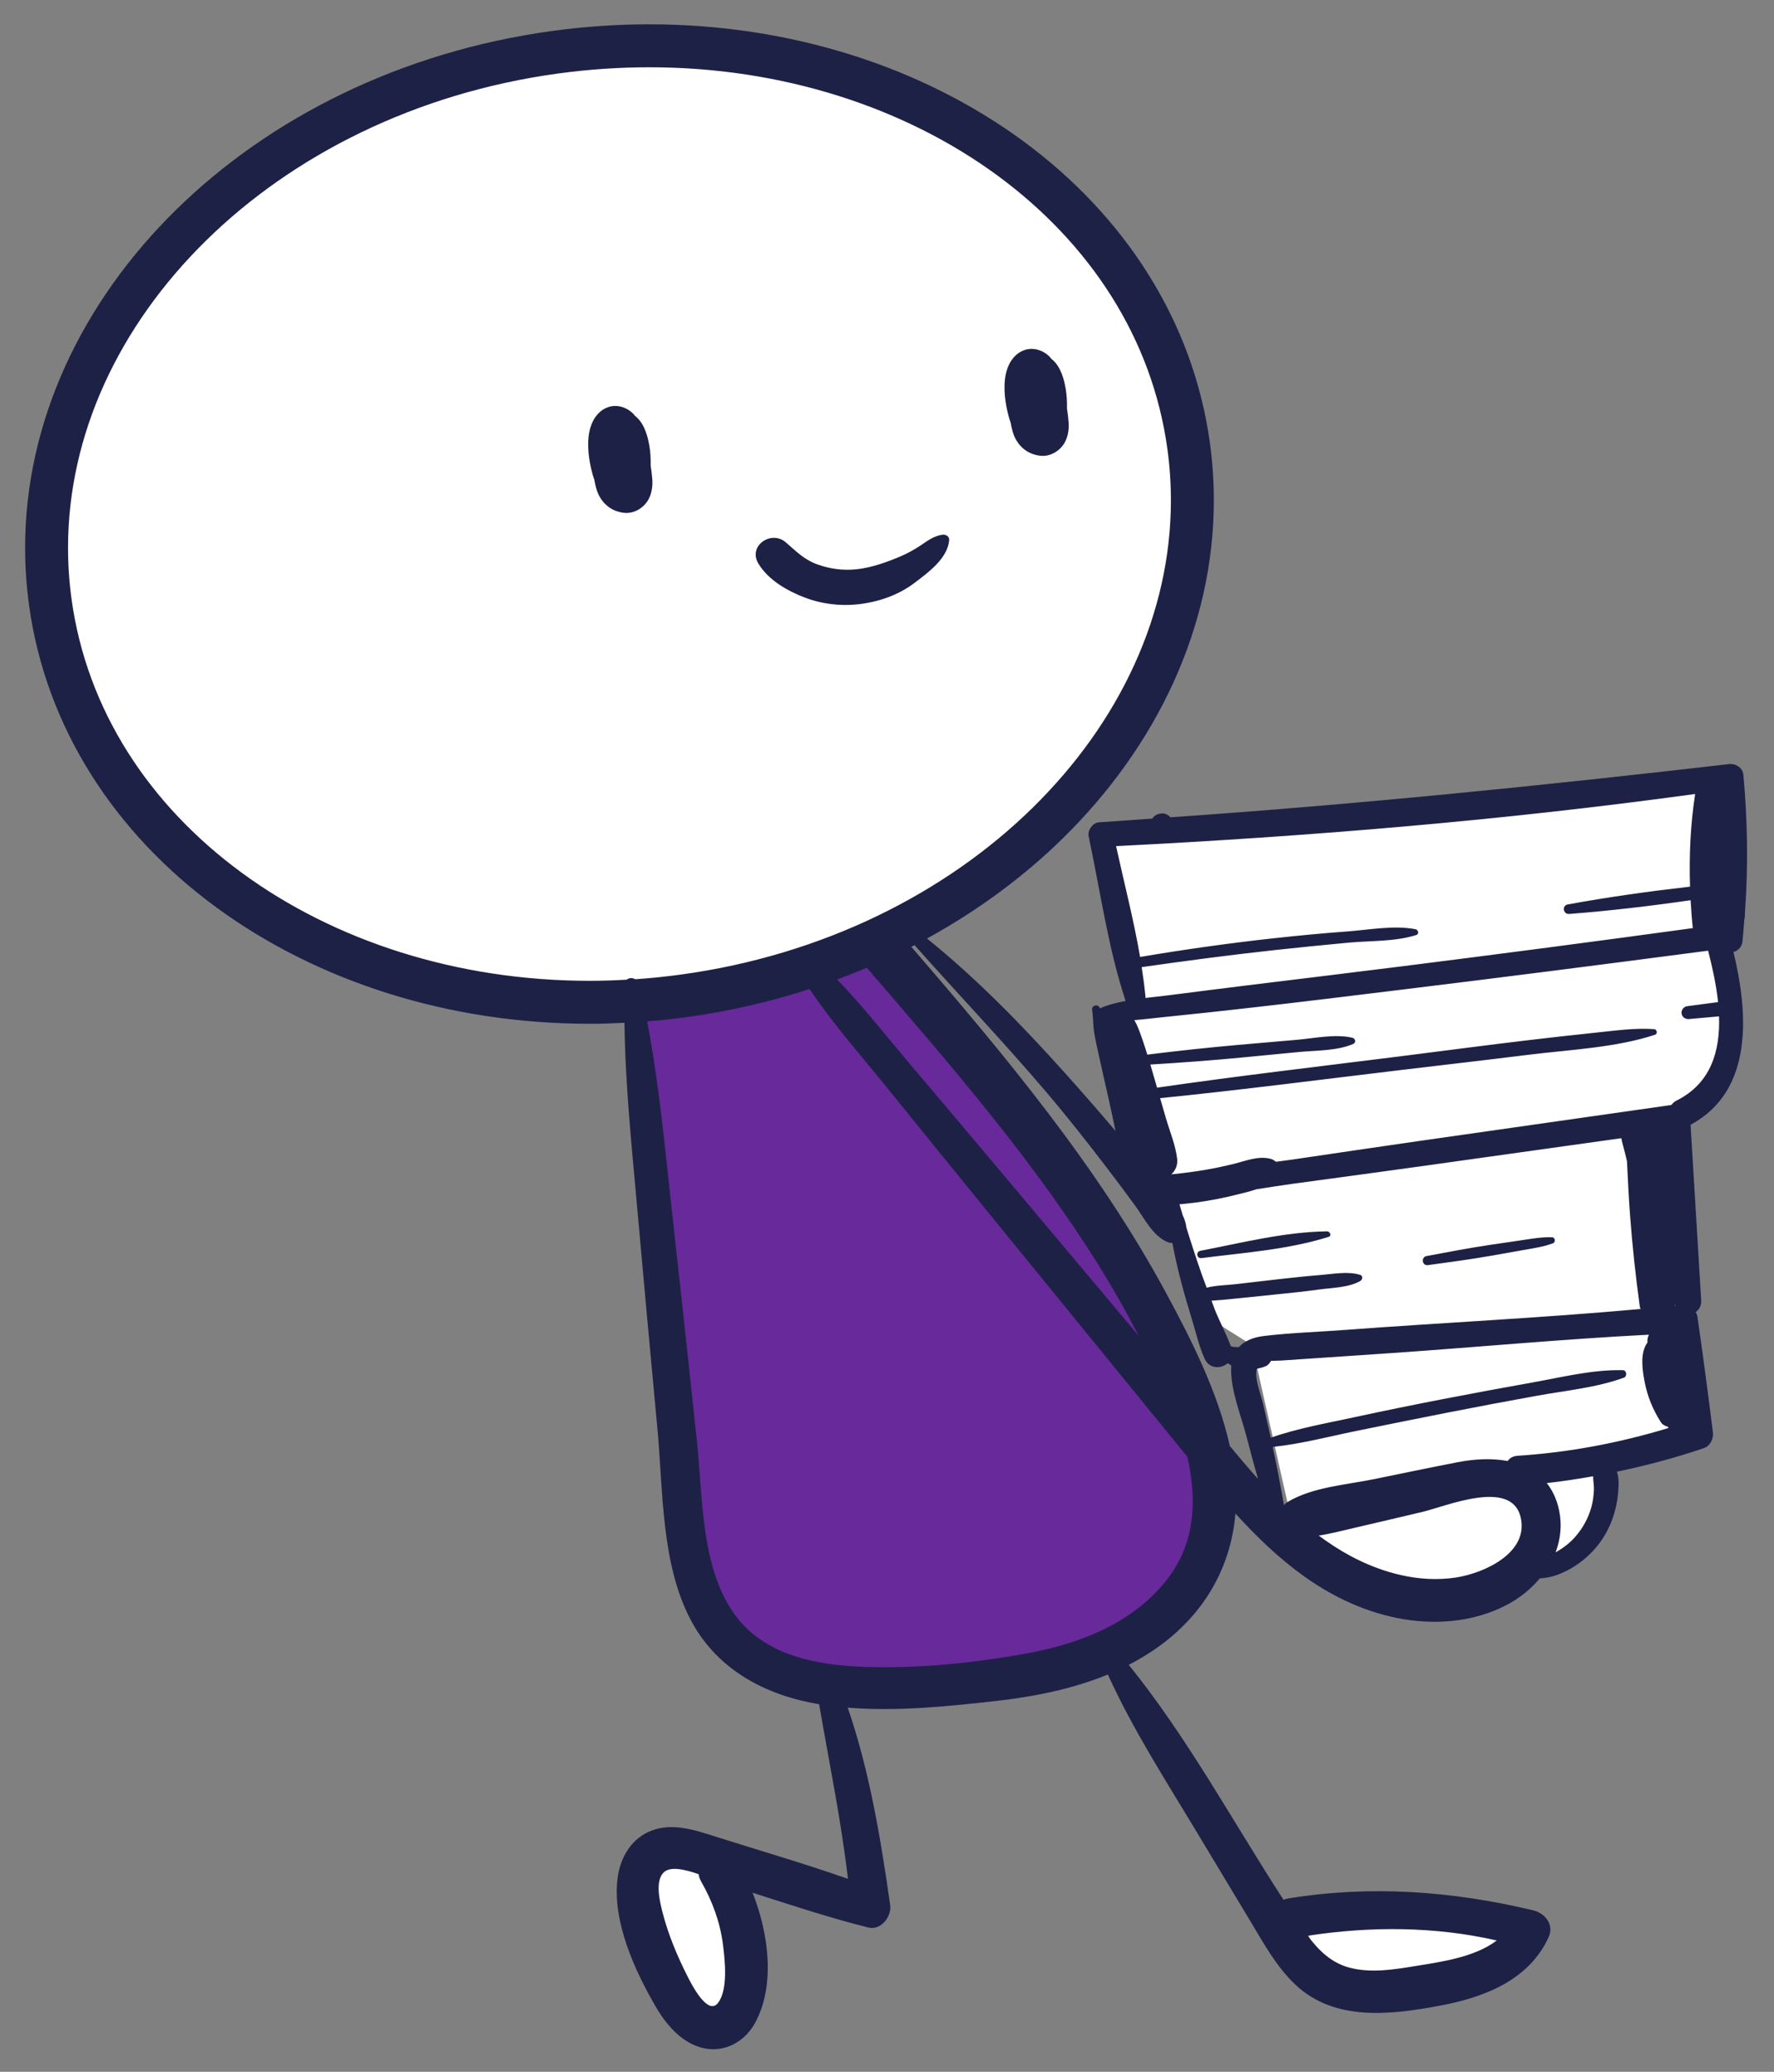 <svg xmlns="http://www.w3.org/2000/svg" xmlns:xlink="http://www.w3.org/1999/xlink" xmlns:serif="http://www.serif.com/" width="100%" height="100%" viewBox="0 0 400 467" xml:space="preserve" style="fill-rule:evenodd;clip-rule:evenodd;stroke-linejoin:round;stroke-miterlimit:2;"><rect x="0" y="0" width="400" height="467" fill="#808080" stroke="none"/><g id="v"><path d="M145.006,225.969l28.911,-6.123l23.591,-4.425l18.284,20.927l29.379,34.047l16.464,26.123l11.312,24.735l0.2,25.947l-14.498,21.23l-36.062,10.35l-38.583,0.661l-23.464,-14.034l-9.124,-51.245l-7.331,-64.137l0.921,-24.056Z" style="fill:#68299b;"></path><path d="M251.082,187.214l139.536,-11.579l-1.816,30.39l1.267,13.396l0.764,17.219l-11.365,15.49l-3.193,27.639l4.1,43.332l-89.33,18.904l-8.727,-38.788l-8.996,-5.666l-10.528,-26.916l-4.347,-22.739l-4.076,-18.942l-0.467,-18.186l-2.822,-23.554Z" style="fill:#fff;"></path><path d="M294.279,433.845l20.904,-0.788l25.287,1.52l-2.242,9.024l-25.555,9.127l-14.514,-6.815l-3.88,-12.068Z" style="fill:#fff;"></path><path d="M145.446,416.649l12.047,2.64l8.386,15.093l4.051,14.942l-8.227,8.126l-16.393,-20.369l0.136,-20.432Z" style="fill:#fff;"></path><path d="M296.201,344.117l40.356,-10.607l27.647,-1.801l-4.864,13.259l-13.896,8.762l-16.997,7.741l-14.995,-1.279l-14.408,-6.366l-2.843,-9.709Z" style="fill:#fff;"></path><path d="M129.723,12.984c71.596,-7.166 134.418,33.936 140.203,91.727c5.784,57.792 -47.647,110.53 -119.243,117.695c-71.596,7.166 -134.418,-33.936 -140.203,-91.727c-5.784,-57.792 47.647,-110.529 119.243,-117.695Z" style="fill:#fff;"></path><path d="M227.867,95.227c0.262,1.425 0.579,2.85 1.35,4.104c1.2,1.966 3.133,3.187 5.425,3.404c2.187,0.212 4.358,-1.079 5.416,-2.967c0.775,-1.383 1.013,-3.062 0.888,-4.629c-0.079,-1.025 -0.208,-2.05 -0.363,-3.075c0.034,-1.5 -0.045,-3.008 -0.3,-4.492c-0.295,-1.72 -0.82,-3.62 -1.77,-5.091c-0.413,-0.638 -0.93,-1.192 -1.509,-1.654l-0.329,-0.405c-1.425,-1.462 -3.612,-2.195 -5.6,-1.537c-2.021,0.671 -3.3,2.325 -3.967,4.283c-1,2.946 -0.633,6.625 0.05,9.592c0.184,0.8 0.413,1.65 0.709,2.467" style="fill:#1e2146;fill-rule:nonzero;"></path><path d="M146.186,112.632c0.775,-1.383 1.012,-3.062 0.892,-4.629c-0.084,-1.025 -0.213,-2.05 -0.367,-3.075c0.033,-1.5 -0.042,-3.008 -0.3,-4.492c-0.296,-1.721 -0.821,-3.621 -1.771,-5.091c-0.412,-0.638 -0.929,-1.192 -1.508,-1.655l-0.329,-0.404c-1.425,-1.462 -3.613,-2.196 -5.6,-1.537c-2.021,0.671 -3.3,2.325 -3.967,4.283c-1,2.946 -0.633,6.625 0.05,9.592c0.183,0.8 0.412,1.65 0.708,2.466c0.263,1.425 0.579,2.85 1.35,4.105c1.204,1.966 3.138,3.187 5.425,3.404c2.192,0.212 4.359,-1.079 5.417,-2.967" style="fill:#1e2146;fill-rule:nonzero;"></path><path d="M181.509,134.716c3.654,1.391 7.784,1.916 11.675,1.525c4.625,-0.467 9.234,-1.996 12.971,-4.817c3.088,-2.333 7.542,-5.542 7.863,-9.696c0.07,-0.875 -0.813,-1.304 -1.538,-1.2c-1.917,0.279 -3.296,1.338 -4.875,2.396c-1.496,1 -3.079,1.871 -4.742,2.567c-3.07,1.279 -6.266,2.429 -9.595,2.812c-3.067,0.346 -6.192,-0.054 -9.08,-1.121c-2.92,-1.075 -4.725,-2.966 -7.008,-4.937c-3.275,-2.833 -8.579,0.787 -6.187,4.775c2.233,3.729 6.566,6.192 10.516,7.696" style="fill:#1e2146;fill-rule:nonzero;"></path><path d="M321.961,285.168c4.792,-0.658 9.58,-1.287 14.342,-2.129l7.142,-1.267c2.258,-0.4 4.571,-0.72 6.725,-1.533c0.633,-0.242 0.508,-1.321 -0.196,-1.35c-2.3,-0.092 -4.583,0.325 -6.858,0.663c-2.388,0.35 -4.78,0.704 -7.171,1.054c-4.788,0.708 -9.529,1.629 -14.288,2.516c-1.3,0.242 -1.021,2.23 0.304,2.046" style="fill:#1e2146;fill-rule:nonzero;"></path><path d="M299.208,277.552c-9.592,0.133 -19.179,2.583 -28.562,4.388c-1.05,0.2 -0.825,1.783 0.241,1.645c9.542,-1.22 19.463,-1.895 28.675,-4.783c0.779,-0.242 0.313,-1.258 -0.354,-1.25" style="fill:#1e2146;fill-rule:nonzero;"></path><path d="M378.039,248.065c-0.521,0.258 -0.883,0.612 -1.171,1.004c-18.966,2.708 -37.937,5.404 -56.908,8.121c-9.496,1.358 -18.983,2.779 -28.475,4.17c-1.25,0.184 -2.512,0.35 -3.783,0.513c-0.35,-0.308 -0.775,-0.554 -1.254,-0.679c-2.738,-0.704 -5.563,0.483 -8.2,1.137c-2.75,0.688 -5.534,1.238 -8.334,1.659c-1.925,0.287 -3.858,0.525 -5.796,0.716c0.888,-0.841 1.475,-2.021 1.305,-3.512c-0.355,-3.071 -1.696,-6.263 -2.559,-9.234c-0.429,-1.475 -0.854,-2.954 -1.283,-4.433c18.162,-1.829 36.275,-4.183 54.4,-6.35c9.529,-1.137 19.071,-2.229 28.596,-3.417c9.296,-1.158 19.687,-1.583 28.6,-4.525c0.621,-0.204 0.45,-1.208 -0.179,-1.254c-4.23,-0.321 -8.78,0.321 -12.996,0.763c-5.042,0.529 -10.079,1.087 -15.109,1.683c-9.795,1.163 -19.579,2.463 -29.366,3.696c-18.213,2.292 -36.463,4.4 -54.634,7.042c-0.187,-0.65 -0.375,-1.305 -0.566,-1.955c-0.313,-1.083 -0.629,-2.17 -0.946,-3.258c6.787,-0.4 13.571,-0.917 20.346,-1.554c4.387,-0.413 8.771,-0.846 13.158,-1.271c3.888,-0.375 8.625,-0.237 12.238,-1.821c0.716,-0.312 0.475,-1.241 -0.2,-1.396c-3.863,-0.9 -8.53,0.121 -12.446,0.463c-4.392,0.379 -8.784,0.75 -13.175,1.142c-6.888,0.612 -13.754,1.345 -20.609,2.204c-0.333,-1.071 -0.662,-2.146 -1.033,-3.2c-0.517,-1.459 -1.05,-3.159 -1.892,-4.579c2.342,-0.175 4.675,-0.492 6.93,-0.713c5.85,-0.579 11.695,-1.229 17.533,-1.879c11.946,-1.338 23.879,-2.813 35.808,-4.271c23.05,-2.812 46.079,-5.762 69.104,-8.787c0.925,3.616 1.825,7.608 2.246,11.591c-0.721,0.096 -1.441,0.188 -2.162,0.284c-1.609,0.216 -3.221,0.429 -4.829,0.641c-0.784,0.104 -1.346,0.888 -1.234,1.663c0.121,0.816 0.871,1.304 1.659,1.233l4.862,-0.437c0.642,-0.059 1.283,-0.117 1.921,-0.175c0.262,7.762 -1.775,15.079 -9.567,18.975m-18.646,87.804c-0.058,1.275 -0.233,2.612 -0.566,3.821c-0.684,2.487 -1.963,4.825 -3.688,6.77c-1.225,1.384 -2.75,2.542 -4.387,3.442c1.116,-2.933 1.487,-6.142 0.796,-9.454c-0.53,-2.525 -1.505,-4.538 -2.78,-6.15c3.505,-0.396 6.984,-0.929 10.45,-1.538c-0.004,1.059 0.221,2.113 0.175,3.109m-31.112,19.712c-8.192,1.25 -16.617,-1.008 -23.817,-4.883c-2.483,-1.338 -4.846,-2.888 -7.121,-4.571c2.605,-0.392 5.167,-1.067 7.855,-1.692c5.175,-1.208 10.35,-2.412 15.516,-3.641c5.379,-1.284 19.838,-7.438 22.092,0.946c2.2,8.187 -8.138,12.87 -14.525,13.841m-38.775,-16.337c-0.775,-4.388 -1.6,-8.75 -2.542,-13.104c6.325,-0.646 12.571,-2.317 18.792,-3.584c6.933,-1.416 13.867,-2.821 20.812,-4.183c6.688,-1.313 13.384,-2.571 20.092,-3.783c6.496,-1.175 13.275,-1.788 19.496,-4.059c0.792,-0.291 0.637,-1.666 -0.242,-1.687c-6.866,-0.159 -13.75,1.596 -20.487,2.791c-6.709,1.196 -13.409,2.438 -20.1,3.734c-6.692,1.296 -13.367,2.65 -20.029,4.096c-6.263,1.362 -12.709,2.47 -18.767,4.604c-0.567,-2.5 -1.138,-5 -1.704,-7.5c-0.496,-2.196 -1.75,-5.138 -1.571,-7.409c0.017,-0.245 0.083,-0.433 0.142,-0.633c0.654,-0.129 1.3,-0.3 1.916,-0.542c0.567,-0.22 0.988,-0.695 1.254,-1.241c0.8,-0.042 1.646,-0.025 2.417,-0.079c2.667,-0.18 5.329,-0.359 7.996,-0.538c5.596,-0.379 11.192,-0.754 16.787,-1.137c19.317,-1.33 38.684,-3.155 58.034,-4.146c-0.259,0.521 -0.417,1.096 -0.325,1.7l0.004,0.041c-1.742,2.371 -1.179,6.13 -0.663,8.838c0.634,3.325 1.855,6.296 3.671,9.142c0.35,0.545 0.942,0.883 1.588,1.029c0.033,0.104 0.096,0.191 0.133,0.287c-11.075,3.354 -22.421,5.513 -34.004,6.254c-1.071,0.067 -1.808,0.534 -2.267,1.184c-3.558,-0.671 -7.5,-0.463 -11.25,0.266c-6.246,1.213 -12.475,2.505 -18.704,3.788c-6.387,1.317 -13.942,1.792 -19.575,5.129c-0.346,0.204 -0.633,0.467 -0.904,0.742m76.071,-82.688c0.062,0.359 0.129,0.725 0.246,1.138c0.379,1.35 0.712,2.712 1.033,4.079c0.012,0.404 0.033,0.808 0.05,1.204c0.175,3.613 0.358,7.221 0.625,10.825c0.517,6.946 1.262,13.875 2.217,20.775c0.025,0.179 0.12,0.308 0.162,0.475c-22.146,2.017 -44.446,3.063 -66.604,4.717c-6.1,0.458 -12.292,0.646 -18.367,1.375c-2.354,0.283 -4.308,1.083 -5.616,2.508c-0.321,-0.008 -0.609,-0.012 -0.013,0.013l-0.242,-0.005l-0.704,-0.05l-0.312,-0.037l-0.125,-0.008c0.308,0.104 -0.096,-0.034 -0.129,-0.046l-0.288,-0.1c-1.012,-2.767 -2.454,-5.388 -3.554,-8.121c-0.279,-0.7 -0.517,-1.417 -0.788,-2.121l0.809,-0.054c1.666,-0.1 3.325,-0.283 4.987,-0.454c3.084,-0.317 6.163,-0.629 9.246,-0.946c3.088,-0.313 6.158,-0.642 9.233,-1.063c2.905,-0.4 6.717,-0.416 9.288,-1.933c0.483,-0.283 0.654,-1.129 -0.008,-1.35c-2.717,-0.892 -6.238,-0.2 -9.042,0.025c-3.213,0.258 -6.404,0.596 -9.604,0.963c-3.196,0.37 -6.392,0.741 -9.588,1.108c-1.912,0.221 -4.333,0.237 -6.408,0.783c-0.354,-0.975 -0.746,-1.941 -1.088,-2.921c-1.233,-3.541 -2.4,-7.104 -3.504,-10.679l0,-0.008c-0.083,-0.917 -0.371,-1.788 -0.783,-2.629c-0.25,-0.854 -0.521,-1.7 -0.758,-2.563c1.287,-0.116 2.579,-0.254 3.837,-0.421c3.188,-0.425 6.358,-1.062 9.475,-1.854c1.325,-0.333 2.717,-0.658 4.05,-1.116c2.754,-0.425 5.488,-0.867 8.175,-1.234c9.771,-1.329 19.546,-2.633 29.308,-4c14.93,-2.083 29.859,-4.183 44.784,-6.275m12.104,37.25c0.004,0.075 0.008,0.146 0.012,0.217c0.009,0.121 0.063,0.2 0.084,0.308c-0.046,0.004 -0.088,0.009 -0.129,0.013c0.012,-0.179 0.016,-0.359 0.033,-0.538m-100.388,32.125c-2.679,-12.075 -8.562,-23.741 -14.316,-34.4c-15.446,-28.591 -36.342,-53.616 -57.492,-78.108c0.263,-0.133 0.525,-0.263 0.788,-0.396c0.045,0.075 0.066,0.158 0.133,0.229c9.775,11.013 19.954,21.675 29.496,32.896c4.721,5.55 9.229,11.283 13.658,17.063c2.154,2.816 4.279,5.658 6.371,8.52c2.092,2.863 3.942,6.809 7.308,8.234c0.371,0.158 0.738,0.212 1.096,0.221c0.558,2.854 1.175,5.691 1.913,8.495c0.779,2.963 1.637,5.909 2.537,8.838c0.896,2.912 1.575,5.979 2.842,8.758c1.071,2.35 3.725,2.279 5.221,0.988l0.529,0.379c0.1,0.058 0.175,0.092 0.266,0.142c-0.008,0.137 -0.041,0.254 -0.045,0.395c-0.192,5.225 2.308,11.034 3.579,16.046c0.775,3.067 1.608,6.1 2.479,9.125c-2.188,-2.416 -4.288,-4.916 -6.363,-7.425m-13.433,29.117c-7.487,10.429 -19.925,15.362 -32.15,17.604c-12.062,2.213 -24.979,3.525 -37.262,3.05c-10.405,-0.404 -21.821,-2.562 -28.48,-11.362c-8.037,-10.621 -7.483,-26.93 -8.833,-39.559c-1.825,-17.075 -3.667,-34.15 -5.567,-51.216c-1.608,-14.446 -2.916,-29.059 -5.658,-43.35c2.988,-0.242 5.983,-0.546 8.996,-0.959c9.596,-1.316 18.829,-3.471 27.642,-6.321c5.037,7.555 11.22,14.546 16.858,21.5c7.404,9.146 14.812,18.288 22.246,27.409c15.041,18.45 30.079,36.904 45.116,55.354c0.317,0.387 0.634,0.779 0.95,1.167c2.084,9.15 1.913,18.637 -3.858,26.683m-68.408,-136.913c17.562,20.405 35.346,40.813 49.987,63.471c4.075,6.3 7.863,12.813 11.313,19.492c-10.1,-12.017 -20.204,-24.038 -30.304,-36.054c-7.23,-8.604 -14.492,-17.184 -21.746,-25.763c-5.163,-6.104 -10.275,-12.658 -15.95,-18.496c2.262,-0.837 4.5,-1.716 6.7,-2.65m-140.975,-21.433c-20.859,-15.317 -34.921,-36.7 -38.346,-61.65c-0.533,-3.883 -0.792,-7.746 -0.792,-11.583c-0.004,-25.525 11.496,-49.967 31.129,-69.254c19.621,-19.271 47.325,-33.259 79.292,-37.634c6.967,-0.954 13.863,-1.416 20.633,-1.416c30.021,-0.005 57.634,9.079 78.48,24.375c20.858,15.32 34.916,36.7 38.345,61.654c0.53,3.883 0.792,7.746 0.792,11.583c0,25.525 -11.5,49.967 -31.129,69.254c-19.621,19.271 -47.325,33.259 -79.292,37.634c-3.466,0.475 -6.916,0.829 -10.341,1.062c-0.634,-0.346 -1.434,-0.35 -1.925,0.1c-2.809,0.158 -5.6,0.254 -8.371,0.254c-30.017,0.004 -57.634,-9.079 -78.475,-24.379m197.171,-5.979c43.612,-2.188 87.295,-5.8 130.575,-11.754l-0.013,0.041c-1.05,6.884 -1.379,13.875 -1.146,20.846c-9.225,1.054 -18.433,2.342 -27.562,4.009c-1.379,0.254 -1.067,2.254 0.321,2.145c9.15,-0.704 18.283,-1.783 27.37,-3.095c0.125,2.1 0.271,4.2 0.5,6.287c-21.858,2.996 -43.733,5.867 -65.62,8.617c-11.663,1.466 -23.33,2.875 -34.992,4.304c-5.833,0.712 -11.658,1.471 -17.488,2.208c-1.72,0.221 -3.525,0.404 -5.337,0.613l0.025,-0.225c-0.208,-2.242 -0.513,-4.479 -0.858,-6.721c10.066,-1.442 20.158,-2.771 30.262,-3.871c5.463,-0.596 10.933,-1.133 16.404,-1.646c4.938,-0.462 10.529,-0.204 15.267,-1.729c0.696,-0.225 0.412,-1.187 -0.188,-1.3c-4.887,-0.942 -10.52,0.146 -15.45,0.508c-5.487,0.4 -10.958,0.925 -16.425,1.521c-10.125,1.109 -20.191,2.529 -30.229,4.225c-1.437,-8.371 -3.608,-16.737 -5.416,-24.983m85.829,246.675c-4.996,3.808 -12.646,4.833 -18.334,5.762c-4.825,0.788 -9.975,1.634 -14.8,0.38c-4.162,-1.08 -7.025,-3.921 -9.479,-7.209c14.063,-2.158 28.709,-2.129 42.613,1.067m-175.559,14.042c-2.333,3.116 -6.083,-4.338 -6.912,-5.98c-2.292,-4.541 -4.333,-9.37 -5.596,-14.308c-0.6,-2.342 -1.758,-6.925 0.133,-8.996c1.45,-1.591 4.846,-0.8 7.975,0.296c0.071,0.521 0.238,1.067 0.563,1.638c2.55,4.466 4.283,9.166 4.933,14.283c0.438,3.45 1.184,10.017 -1.096,13.067m231.171,-276.834c-0.141,-1.55 -1.758,-2.546 -3.208,-2.379c-41.929,4.846 -83.875,9.092 -125.975,12l-0.358,-0.358l-0.592,-0.338c-0.333,-0.15 -0.675,-0.208 -1.033,-0.175l-0.675,0.1l-0.617,0.263l-0.525,0.408l-0.267,0.383c-4.008,0.267 -8.008,0.6 -12.016,0.842c-1.446,0.083 -2.655,1.792 -2.359,3.171c2.621,12.262 4.388,25.183 8.334,37.1c-2.009,0.379 -3.98,0.858 -5.792,1.662l-0.071,-0.15c-0.358,-0.941 -1.833,-0.504 -1.683,0.48c0.258,1.72 0.171,3.425 0.466,5.162c0.288,1.704 0.659,3.388 1.038,5.075c0.696,3.117 1.379,6.233 2.096,9.346c0.591,2.558 1.129,5.137 1.666,7.717c-3.691,-4.355 -7.45,-8.659 -11.266,-12.909c-9.746,-10.858 -19.871,-21.287 -31.234,-30.458c11.475,-6.3 21.8,-13.925 30.646,-22.608c21.188,-20.792 34.025,-47.671 34.025,-76.163c0,-4.275 -0.287,-8.579 -0.879,-12.9c-3.808,-27.825 -19.562,-51.55 -42.208,-68.142c-22.663,-16.616 -52.242,-26.25 -84.209,-26.254c-7.212,0 -14.545,0.492 -21.95,1.509c-33.962,4.658 -63.558,19.508 -84.758,40.316c-21.187,20.792 -34.025,47.671 -34.029,76.163c-0,4.271 0.292,8.579 0.883,12.9c3.804,27.825 19.563,51.546 42.209,68.141c22.662,16.613 52.237,26.25 84.204,26.255c2.6,-0 5.225,-0.088 7.854,-0.217c0.15,13.662 1.583,27.342 2.796,40.942c1.504,16.85 3.046,33.7 4.625,50.541c1.321,14.134 0.783,30.871 7.808,43.663c5.963,10.854 16.771,16.475 28.654,18.446c2.267,13.145 4.95,26.112 6.504,39.358c-9.775,-3.425 -19.808,-6.338 -29.645,-9.45c-5.055,-1.6 -10.492,-3.513 -15.596,-1.004c-4.029,1.979 -6.196,6.108 -6.721,10.437c-1.188,9.742 3.996,20.975 8.8,29.134c2.458,4.175 6.233,8.408 11.287,9.179c4.655,0.708 8.834,-1.913 10.988,-5.925c4.521,-8.413 3.037,-20 -0.617,-29.242c8.646,2.779 17.309,5.646 26.088,7.846c2.879,0.717 5.296,-2.492 4.933,-5.054c-2.1,-14.813 -4.654,-30.229 -9.567,-44.504c11.05,0.887 22.45,-0.267 33.334,-1.492c8.591,-0.967 17.304,-2.683 25.316,-5.979c5.738,12.616 13.363,24.379 20.488,36.246c3.833,6.383 7.679,12.758 11.517,19.137c3.079,5.117 5.941,10.446 10.337,14.575c8.85,8.304 21.483,6.742 32.442,4.704c9.962,-1.854 20.162,-5.687 24.621,-15.504c1.287,-2.833 -0.888,-5.383 -3.513,-6.008c-18.233,-4.354 -36.642,-5.704 -55.217,-2.675c-0.391,0.062 -0.741,0.171 -1.066,0.308c-11.488,-17.721 -21.629,-36.55 -34.896,-52.967c3.237,-1.67 6.333,-3.641 9.2,-6c8.862,-7.304 13.962,-17.133 14.85,-28.112c9.512,10.462 20.3,19.604 34.467,23.112c9.062,2.246 19.062,1.759 27.35,-2.854c2.583,-1.433 4.912,-3.366 6.812,-5.616c1.329,-0.113 2.638,-0.334 3.854,-0.775c3.084,-1.117 5.796,-2.963 8.05,-5.33c2.204,-2.312 3.875,-5.237 4.8,-8.295c0.475,-1.58 0.829,-3.2 0.959,-4.85c0.116,-1.509 0.25,-3.334 -0.267,-4.817c6.646,-1.383 13.217,-3.125 19.662,-5.333c1.4,-0.48 2.15,-2.163 1.98,-3.546c-1.096,-8.671 -2.225,-17.35 -3.484,-26c-0.058,-0.4 -0.204,-0.759 -0.391,-1.084c0.754,-0.562 1.304,-1.425 1.233,-2.608c-0.8,-13.204 -1.6,-26.412 -2.396,-39.617c14.275,-7.683 12.992,-25.162 9.675,-38.962c1.004,-0.275 1.863,-1.025 2.017,-2.371c0.191,-1.658 0.287,-3.325 0.429,-4.992l0.087,-0.3c0.046,-0.591 0.059,-1.179 0.088,-1.766c0.721,-10.167 0.546,-20.392 -0.392,-30.538" style="fill:#1e2146;fill-rule:nonzero;"></path></g></svg>